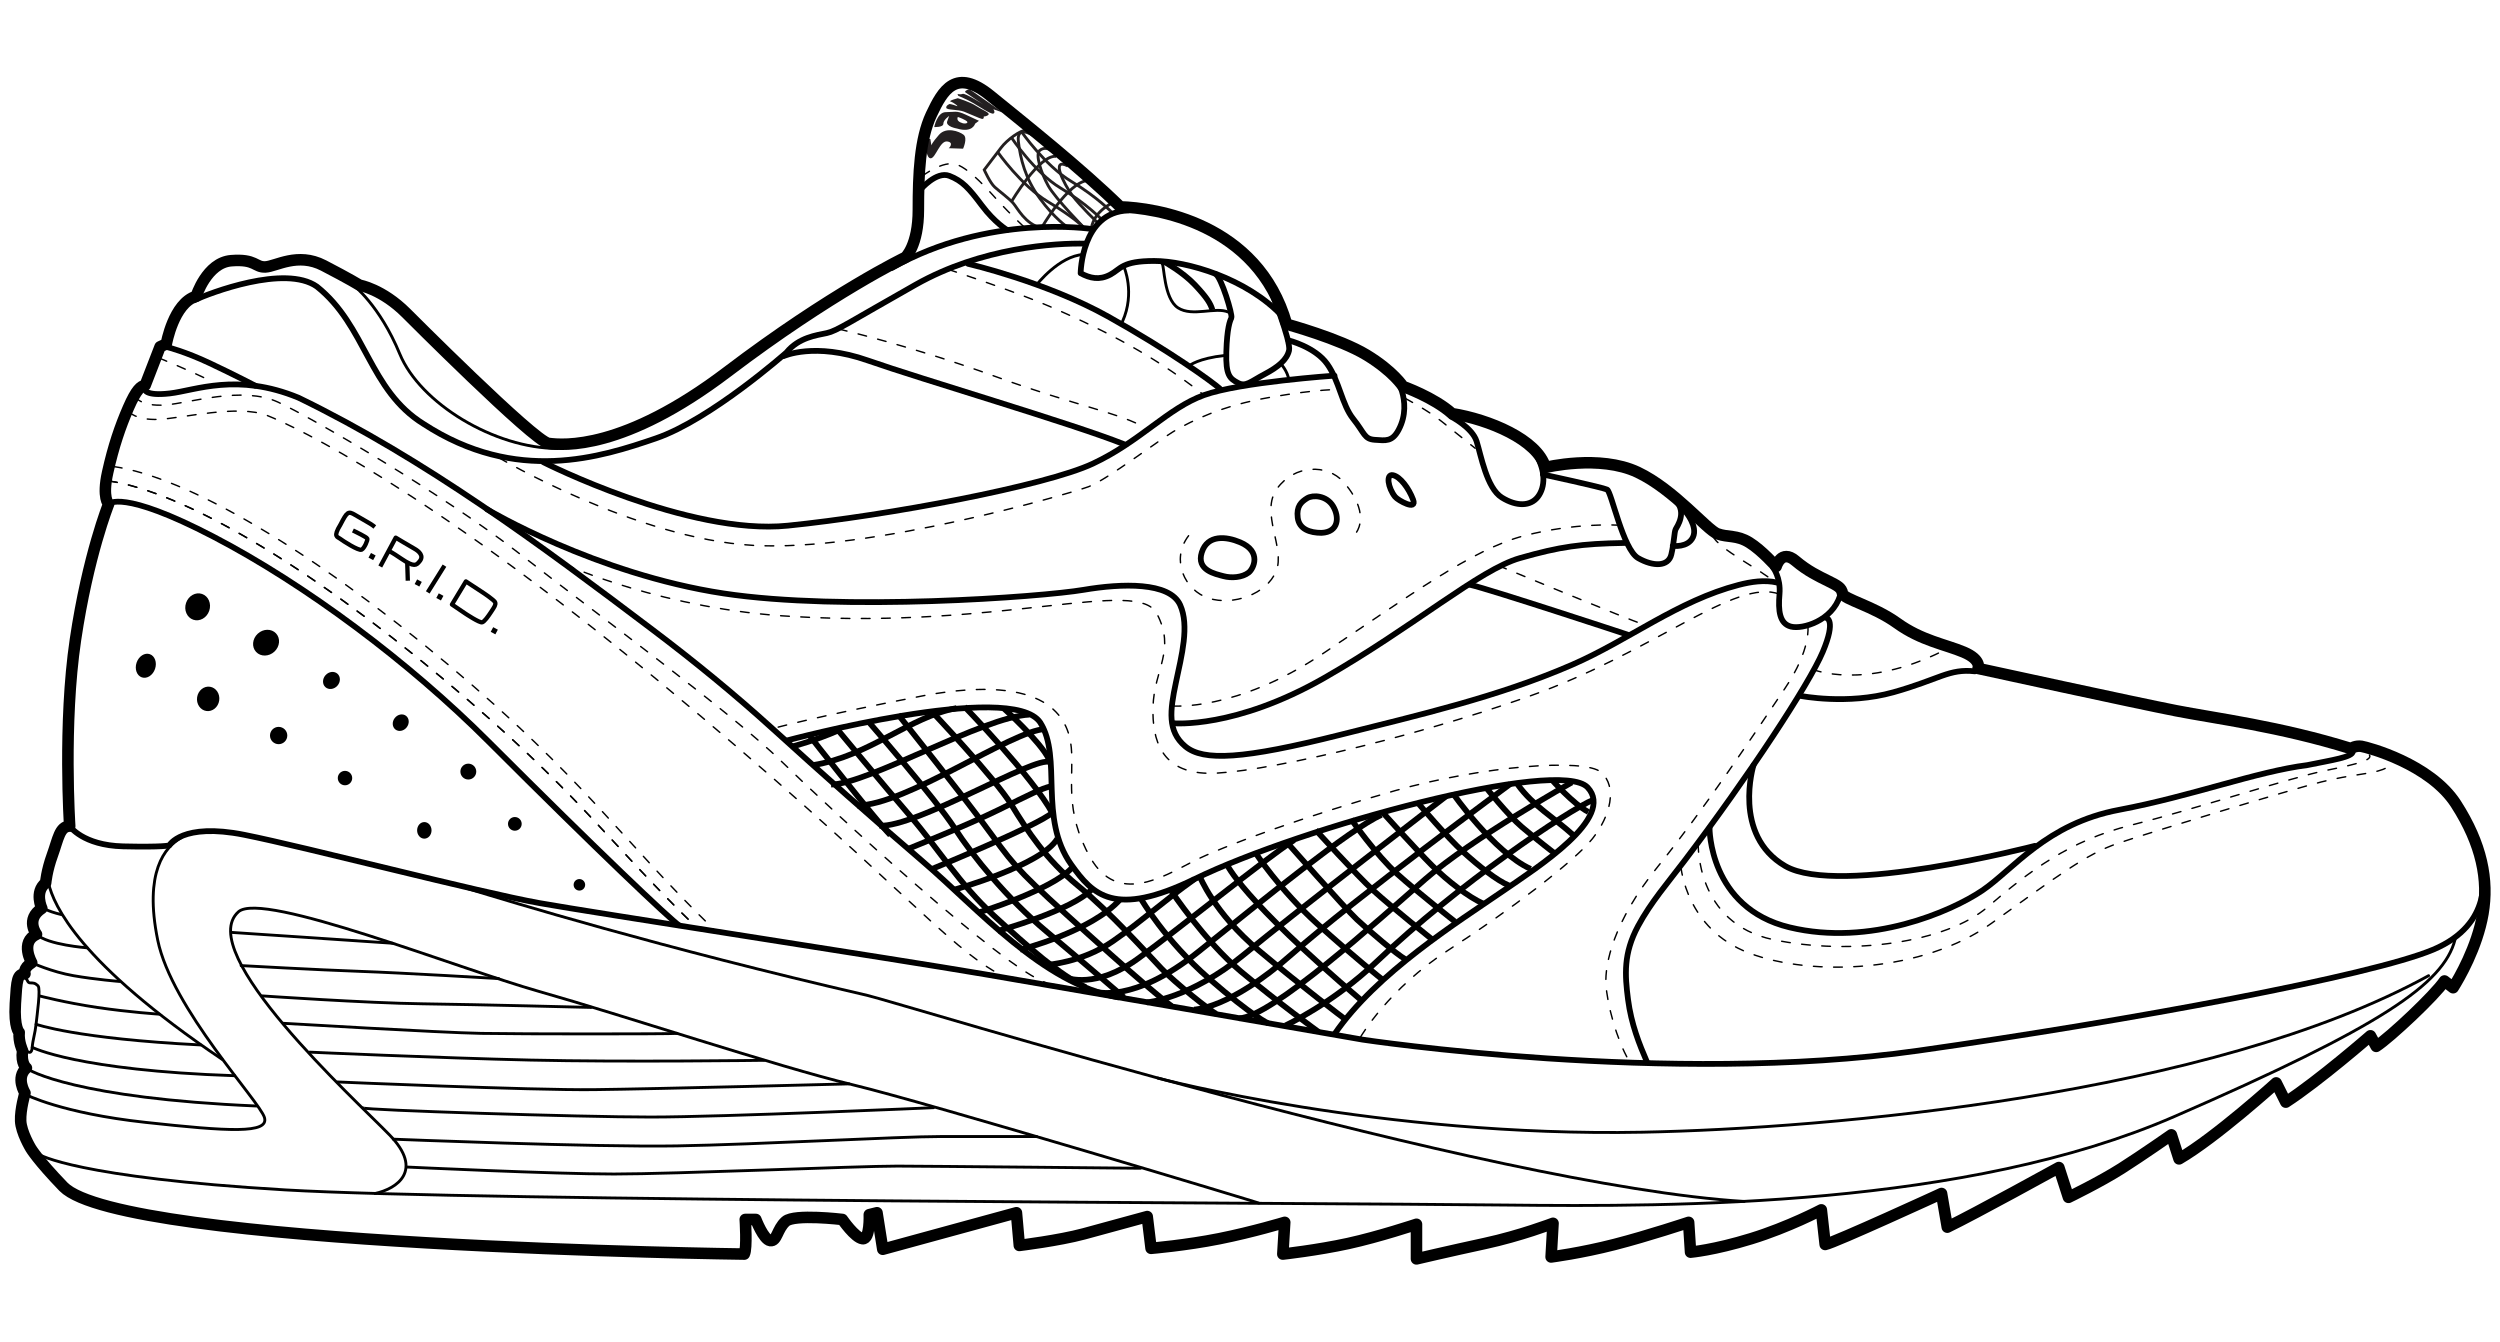 <?xml version="1.0" encoding="utf-8"?>
<!-- Generator: Adobe Illustrator 16.0.4, SVG Export Plug-In . SVG Version: 6.00 Build 0)  -->
<!DOCTYPE svg PUBLIC "-//W3C//DTD SVG 1.1//EN" "http://www.w3.org/Graphics/SVG/1.1/DTD/svg11.dtd">
<svg version="1.1" id="GRID9" xmlns="http://www.w3.org/2000/svg" xmlns:xlink="http://www.w3.org/1999/xlink" x="0px" y="0px"
	 width="433.292px" height="232.512px" viewBox="0 0 433.292 232.512" enable-background="new 0 0 433.292 232.512"
	 xml:space="preserve">
<g>
	<g>
		<g>
			<path fill="none" stroke="#231F20" stroke-width="0.5" stroke-miterlimit="10" d="M178.002,22.521c-1.167,0-3.5,1.75-4.5,3.083
				s-2.917,3.833-2.917,3.833s1,2.25,1.833,3s2.417,1.917,3.167,2.75s2.083,3.667,4.917,4.333c0,0,4.583-8,8.083-8.25"/>
			<path fill="none" stroke="#231F20" stroke-width="0.5" stroke-miterlimit="10" d="M172.919,26.354c0,0,4.083,5.833,8.667,8.583
				s6.083,4.333,6.083,4.333"/>
			<path fill="none" stroke="#231F20" stroke-width="0.5" stroke-miterlimit="10" d="M175.252,23.771c0,0,4,6.083,8.583,8.833
				s7.167,5.5,7.167,5.5"/>
			<path fill="none" stroke="#231F20" stroke-width="0.5" stroke-miterlimit="10" d="M177.002,22.771c0,0,4.083,5.917,8.667,8.667
				s7.167,5.5,7.167,5.5"/>
			<path fill="none" stroke="#231F20" stroke-width="0.5" stroke-miterlimit="10" d="M175.252,35.021c0,0,4.917-8.334,7.833-7.917"
				/>
			<path fill="none" stroke="#231F20" stroke-width="0.5" stroke-miterlimit="10" d="M192.752,35.187c0,0-3.083,1.417-3.583,4.25"/>
		</g>
	</g>
	<path fill="none" stroke="#231F20" stroke-width="0.5" stroke-miterlimit="10" d="M179.001,23.437c0,0-2.833-1.833-2.5,1.083
		s1.167,6.417,3.75,9.917s4.75,4.917,4.75,4.917"/>
	<path fill="none" stroke="#231F20" stroke-width="0.5" stroke-miterlimit="10" d="M188.085,39.687c0,0-5.167-5.25-6.417-7.5
		s-2.25-5.416-1.5-6.083s1.667-0.333,2,0"/>
	<path fill="none" stroke="#231F20" stroke-width="0.5" stroke-miterlimit="10" d="M190.335,38.687c0,0-3.083-2.916-4.5-4.833
		s-3.833-6.667-0.75-5.083"/>
	<path fill="#231F20" d="M168.001,15.437c0,0-1,0.333-0.667,0.583s3.083,2.083,3.083,2.083s-3.115-2.009-3.583-1.833
		c-0.667,0.25-1.083-0.25-0.75,0.333c0,0,1.583,0.667,2.583,1.25s3.083,2,3.5,1.833s0-0.75,0-0.75l1.667,0.583L168.001,15.437z"/>
	<path fill="#231F20" d="M161.335,27.437c0.833-0.083,1.583-3.083,2.833-2.917s0.333,1.167,0.25,1.167s2.5,0.083,2.5,0.083
		s0.833-1.833,0.083-2.417s-3-1.417-4.25,0s-1.333,1.833-1.333,1.833l-0.167-1.083l-0.417-0.083l-0.417,1
		C160.418,25.02,160.501,27.52,161.335,27.437z"/>
	<path fill="none" stroke="#000000" stroke-width="2" stroke-linecap="round" stroke-linejoin="round" stroke-miterlimit="10" d="
		M156.918,44.604c0,0,2.25-2,2.25-8.25s0.25-12.25,2.25-16.5s4.235-8.149,10.25-3.25s15.5,12.417,22.5,19.25
		c5.833,0.167,23.833,2.667,28.833,20.333c0,0,9.166,2.5,13.834,5.333c4.666,2.833,6.332,5.458,6.332,5.458s5.334,1.875,8.5,4.708
		c6.322,0.997,14.834,4.5,16.168,9.333c0,0,9.393-2.297,16,0.833c6.332,3,11.998,10,13.832,10.667s3.334,0.167,5.5,1.5
		c2.168,1.333,4.668,4.167,4.668,4.167s0.885-3.071,3.332-1c2.168,1.833,4,2.667,5.668,3.5c1.666,0.833,2.332,1.167,2.5,2.167
		c0.166,1,5.332,2.167,9.5,5.167c4.166,3,8.332,3.667,11.5,5c3.166,1.333,2.5,2.833,2.5,2.833s27.5,5.999,34.332,7.333
		c6.834,1.334,17.918,2.709,30.25,6.542c0,0,0.875-0.542,1.875-0.375s11.875,3,16.375,10s5.668,13.168,4.668,19.001
		s-4.168,11.25-5.168,12.833l-1.5-1.167c-1.666,2.5-9.498,9.834-11.832,11.334l-1-1.834c0,0-9,7.833-14.668,11.5l-1.666-3.333
		c0,0-10.5,9.5-16.834,13.167l-1.334-4.167c0,0-4.998,3.501-8.666,5.834c-3.666,2.333-9.166,5-9.166,5l-1.668-5.167
		c0,0-14.5,7.999-19.332,10.333l-1-5.833c0,0-18.5,8.499-20.166,8.833l-0.668-6c0,0-5.666,3-12.166,5s-10.5,2.334-10.5,2.334
		l-0.334-5.167c0,0-6.998,2.333-12.832,3.833s-11,2.167-11,2.167l0.332-5.833c0,0-5.666,2.165-11.832,3.499
		c-6.168,1.334-11.834,2.667-11.834,2.667v-6c0,0-6.5,2.166-11.834,3.333c-5.332,1.167-11.332,1.834-11.332,1.834l0.332-5.5
		c0,0-5.5,1.666-11.333,2.833c-5.833,1.167-11.833,1.667-11.833,1.667l-0.667-5.501c0,0-6.667,1.835-11,3.001s-11.167,2-11.167,2
		l-0.5-5.667l-23.167,6.333l-1-6.333l-1.333,0.333c0,0,0.167,4.334-1.167,4.167s-3.5-3.333-3.5-3.333s-8.333-1-9.833,0.333
		s-1.5,3.499-2.667,3.333s-2.5-3.666-2.5-3.666h-1.833c0,0,0.333,5-0.167,6c0,0-107.833-1.334-118-11.667
		c-4.5-4.666-5.667-6.667-5.667-6.667s-1.667-2.75-1.75-4.75s0.75-4.834,0.75-4.834s-1.667-2.666,0.25-4.333c0,0-1-0.75-0.667-3
		c0,0-0.75-1.584-0.583-3.167c0,0-0.917-0.75-0.667-5s0.334-5.082,1.667-5.166c0,0-0.417-0.917,1.167-1.917
		c0,0-2.083-3.584,0.833-4.917c0,0-2-2.584,0.917-4.5c0,0-1.333-2.832,0.667-4.416c0,0,0.167-2.084,1.167-4.834s1.25-5,3-5
		c0,0-1.166-17.75,1-32.333s5.75-23.5,5.75-23.5s-1.167-1-0.167-5.5s2.167-7.917,3.583-11.167s2.167-3.75,2.917-3.917l2.583-6.667
		l1.083-0.5c0,0,1.25-7.083,5.167-8.25c0,0,1.833-5.833,6.083-6.167s4.083,1.167,5.917,1.083s5.583-2.583,10.083-0.25
		s6.25,3.417,6.25,3.417s3.916,0.667,8.083,4.833c0,0,22.167,22.25,24.667,22.583s13,1.25,31-12.417S156.918,44.604,156.918,44.604z
		"/>
	<path fill="none" stroke="#000000" stroke-linecap="round" stroke-linejoin="round" stroke-miterlimit="10" d="M189.168,39.687
		c0,0-17.75-2.75-34.583,6.75"/>
	<path fill="none" stroke="#000000" stroke-linecap="round" stroke-linejoin="round" stroke-miterlimit="10" d="M159.543,32.854
		c0,0,2.75-3.25,5-2.375s3.375,2.125,5.625,5.125s4.375,4.25,4.375,4.25"/>
	<path fill="none" stroke="#000000" stroke-linecap="round" stroke-linejoin="round" stroke-miterlimit="10" d="M188.168,42.229
		c-5.25-0.125-18,0.625-29.5,7.125s-13.625,8-15.375,8.375s-4.875,0.75-7,3.375c0,0-13.125,11.625-22.625,14.875
		s-24.125,8-40.25-2.5c-9.5-5.875-9.938-17-18.5-23.812c-5.5-3.875-18.625,1.125-21.25,2.375"/>
	<path fill="none" stroke="#000000" stroke-linecap="round" stroke-linejoin="round" stroke-miterlimit="10" d="M29.084,60.187
		c0,0,3,0.75,7.25,2.75s7.917,3.917,7.917,3.917"/>
	<path fill="none" stroke="#000000" stroke-linecap="round" stroke-linejoin="round" stroke-miterlimit="10" d="M25.084,67.437
		c0,0-0.083,1.25,4.333,0.75s11.667-3.667,22.333,0.75c22.054,10.708,41.978,25.561,61.469,40.295
		c7.11,5.375,14.07,11.059,20.67,17.051c8.569,7.781,17.215,15.463,26.007,22.991c9.687,8.295,20.773,21.174,33.895,23.579"/>
	<path fill="none" stroke="#000000" stroke-linecap="round" stroke-linejoin="round" stroke-miterlimit="10" d="M18.835,87.354
		c0,0,2.167-2.666,18.167,5.667s33.91,21.743,47.667,35.5c19,19,31.5,30.834,33,31.834"/>
	<path fill="none" stroke="#000000" stroke-linecap="round" stroke-linejoin="round" stroke-miterlimit="10" d="M12.084,143.187
		c0,0,2.251,3.333,9.251,3.5s8-0.166,8-0.166s2.167-4.001,13-1.834s40.674,9.96,51.167,11.834c9.333,1.667,61.5,9.666,77.167,12.333
		s56,9.668,65.5,11.334c0,0,53.191,8.025,96.248,1.916c37-5.25,78.5-13,89.25-17.5s8.5-13.5,8.5-13.5"/>
	<path fill="none" stroke="#000000" stroke-linecap="round" stroke-linejoin="round" stroke-miterlimit="10" d="M94.168,80.104
		c0,0,25.125,12.75,42.375,11s44.625-6.875,52.875-10.75s13-9.625,19.25-11.875s22.625-3.375,22.625-3.375"/>
	<path fill="none" stroke="#000000" stroke-linecap="round" stroke-linejoin="round" stroke-miterlimit="10" d="M84.418,88.271
		c0,0,18.812,11.221,41,14.583c20.625,3.125,55.02,0.624,62.375-0.625c6.625-1.125,14.943-1.406,16.75,2.625
		c1.625,3.625,0.25,8.75-0.75,13.5s-1.5,8.375,1.625,11s10,2.25,26.875-2c13.482-3.396,27.363-6.567,40.156-12.128
		c9.826-4.271,18.371-11.118,28.889-13.848c2.139-0.555,4.514-0.921,6.705-0.399"/>
	<path fill="none" stroke="#000000" stroke-linecap="round" stroke-linejoin="round" stroke-miterlimit="10" d="M316.542,107.104
		c0,0,1.75,0.25-0.625,5.875s-12.832,21.518-24,36.25c-2.789,3.681-5.822,7.182-8.018,11.276c-2.551,4.764-2.281,8.438-1.732,12.724
		c0.551,4.285,1.975,7.794,3.25,10.75"/>
	<path fill="none" stroke="#000000" stroke-linecap="round" stroke-linejoin="round" stroke-miterlimit="10" d="M312.042,120.604
		c0,0,8.125,1.625,16.125-0.625s9.625-4.125,14.125-3.625"/>
	<path fill="none" stroke="#000000" stroke-linecap="round" stroke-linejoin="round" stroke-miterlimit="10" d="M296.292,143.479
		c0,0-0.125,13.875,13.875,17.25s28-2.75,33.375-6.375s11.125-11.625,23.75-14s23.75-6.625,32.625-7.75
		c4.25-0.875,7.875-1.375,7.875-2.375"/>
	<path fill="none" stroke="#000000" stroke-linecap="round" stroke-linejoin="round" stroke-miterlimit="10" d="M303.917,132.604
		c0,0-3.75,12.125,5.5,17.5s43.25-3.5,43.25-3.5"/>
	<path fill="none" stroke="#000000" stroke-linecap="round" stroke-linejoin="round" stroke-miterlimit="10" d="M203.418,125.354
		c0,0,10.625,1,26.125-7.875c15.5-8.875,26.875-18.75,33.875-20.75s10.625-2.5,18.125-2.625"/>
	<path fill="none" stroke="#000000" stroke-linecap="round" stroke-linejoin="round" stroke-miterlimit="10" d="M282.042,109.979
		c0,0-23.875-7.875-27.25-8.625"/>
	<path fill="none" stroke="#000000" stroke-linecap="round" stroke-linejoin="round" stroke-miterlimit="10" d="M135.793,61.729
		c0,0,5.375-2.5,14.625,0.75s35.25,10.875,44.375,14.5"/>
	<path fill="none" stroke="#000000" stroke-linecap="round" stroke-linejoin="round" stroke-miterlimit="10" d="M167.793,45.729
		c0,0,13.5,3.125,24.25,9.125s18.125,11.375,19.375,12.5"/>
	<path fill="none" stroke="#000000" stroke-linecap="round" stroke-linejoin="round" stroke-miterlimit="10" d="M222.167,54.729
		c-6.125-6.5-16.5-9.5-22.125-9.5s-5.75,1.375-7.625,2.375s-3.5,0.625-5.125-0.25c0,0,0.125-10.625,8.25-10.875"/>
	<path fill="none" stroke="#000000" stroke-linecap="round" stroke-linejoin="round" stroke-miterlimit="10" d="M220.167,50.104
		c0,0,3.625,9,3.25,10.625s-1.875,2.875-4.25,4.125c-2.375,1.25-3.25,2.25-4.625,1.5s-2.125-1.25-2-5.375s0.625-5.375,0.875-5.875
		s-1.75-7.125-2.75-7.625"/>
	<path fill="none" stroke="#000000" stroke-linecap="round" stroke-linejoin="round" stroke-miterlimit="10" d="M223.292,58.979
		c0,0,4.625,1.125,6.75,4.125s2.5,7,4.5,9.5s1.875,3.5,3.75,3.625s3,0.375,4.125-1.75c2.68-5.062-1.125-9.946-0.125-8.25"/>
	<path fill="none" stroke="#000000" stroke-linecap="round" stroke-linejoin="round" stroke-miterlimit="10" d="M251.542,72.229
		c0,0,3.625,1.875,4.375,4.25s1.75,8.125,4.375,9.75s5,1.5,6.25-0.125s1.5-4.5-0.625-7.875"/>
	<path fill="none" stroke="#000000" stroke-linecap="round" stroke-linejoin="round" stroke-miterlimit="10" d="M267.417,82.229
		c0,0,10.375,2.25,11.125,2.625s2.75,10.375,5.375,11.875s5.25,1.5,5.75-0.625s0.5-3.875,0.75-4.375s2-2.875,0-5"/>
	<path fill="none" stroke="#000000" stroke-linecap="round" stroke-linejoin="round" stroke-miterlimit="10" d="M289.917,94.604
		c0,0,2.625,0.375,3.5-1.5s-1.25-4.375-1.25-4.375"/>
	<path fill="none" stroke="#000000" stroke-linecap="round" stroke-linejoin="round" stroke-miterlimit="10" d="M307.292,98.354
		c0,0,1.375,1.75,1.125,4.625s0,5.125,2,5.625s7.125-1,8.5-5.375"/>
	<path fill="none" stroke="#000000" stroke-linecap="round" stroke-linejoin="round" stroke-miterlimit="10" d="M241.792,86.104
		c-1.234-1.543-1.625-4-0.375-3.75s2.75,2.25,3.5,4.25S242.292,86.729,241.792,86.104z"/>
	<path fill="none" stroke="#000000" stroke-linecap="round" stroke-linejoin="round" stroke-miterlimit="10" d="M226.542,86.354
		c1-0.625,3.375-0.5,4.5,1.375s0.998,4.489-2,4.625c-2,0-3.875-0.625-4.125-2.625S225.542,86.979,226.542,86.354z"/>
	<path fill="none" stroke="#000000" stroke-linecap="round" stroke-linejoin="round" stroke-miterlimit="10" d="M208.168,95.229"/>
	<path fill="none" stroke="#000000" stroke-linecap="round" stroke-linejoin="round" stroke-miterlimit="10" d="M216.418,99.229
		c0.848-0.66,2.304-3.648-1.5-5.25c-2.375-1-5.625-1.375-6.625,1.75s2.375,3.75,3.75,4.125S215.293,100.104,216.418,99.229z"/>
	<path fill="none" stroke="#000000" stroke-linecap="round" stroke-linejoin="round" stroke-miterlimit="10" d="M136.335,128.354
		c0,0,39.083-10.5,43.958-3.125c3.875,6.125-0.369,16.584,5.375,24.625c3.75,5.25,7.489,9.258,21.375,2.5
		c18.75-9.125,63.25-21.125,68.125-15.875s-8.752,13.871-14.75,18c-7.625,5.25-21.875,14.125-29.125,24.75"/>
	<path fill="none" stroke="#000000" stroke-width="0.5" stroke-linecap="round" stroke-linejoin="round" stroke-miterlimit="10" d="
		M8.418,153.104c0.875,3.75,5.208,13.751,30.083,30.501"/>
	<path fill="none" stroke="#000000" stroke-width="0.5" stroke-linecap="round" stroke-linejoin="round" stroke-miterlimit="10" d="
		M7.334,157.27c0,0,0.708,0.627,3.333,1.252"/>
	<path fill="none" stroke="#000000" stroke-width="0.5" stroke-linecap="round" stroke-linejoin="round" stroke-miterlimit="10" d="
		M15.084,164.271c0,0-6.833-0.502-8.75-2.335"/>
	<path fill="none" stroke="#000000" stroke-width="0.5" stroke-linecap="round" stroke-linejoin="round" stroke-miterlimit="10" d="
		M4.418,189.688c0,0,6.25,3.249,20.75,4.833s21.5,2,20.667-0.833s-16.083-18.917-18.5-30.75s1.25-16.166,4.083-17.749"/>
	<path fill="none" stroke="#000000" stroke-width="0.5" stroke-linecap="round" stroke-linejoin="round" stroke-miterlimit="10" d="
		M5.501,166.854c0,0,3.417,1.586,7.25,2.252s8,1,8,1"/>
	<path fill="none" stroke="#000000" stroke-width="0.5" stroke-linecap="round" stroke-linejoin="round" stroke-miterlimit="10" d="
		M4.418,169.521c0.417,0.334,0.333,0.834,0.833,0.834s0.833,0,1.333,0.5s-0.167,5.082-0.333,6.666s-0.583,2.75-0.667,4
		s-0.667,0.834-0.917,0.667"/>
	<path fill="none" stroke="#000000" stroke-width="0.5" stroke-linecap="round" stroke-linejoin="round" stroke-miterlimit="10" d="
		M6.835,172.605c0,0,4.417,1.167,10,2s10.75,1.166,10.75,1.166"/>
	<path fill="none" stroke="#000000" stroke-width="0.5" stroke-linecap="round" stroke-linejoin="round" stroke-miterlimit="10" d="
		M6.251,177.521c0,0,6.917,2.5,28.5,3.584"/>
	<path fill="none" stroke="#000000" stroke-width="0.5" stroke-linecap="round" stroke-linejoin="round" stroke-miterlimit="10" d="
		M5.585,181.521c0,0,7.75,4,35.083,4.917"/>
	<path fill="none" stroke="#000000" stroke-width="0.5" stroke-linecap="round" stroke-linejoin="round" stroke-miterlimit="10" d="
		M4.585,185.104c0.25,0.418,8.75,5.252,39.833,6.585"/>
	<path fill="none" stroke="#000000" stroke-width="0.5" stroke-linecap="round" stroke-linejoin="round" stroke-miterlimit="10" d="
		M6.793,200.104c0,0,6.383,3.98,42.625,6.125c33.083,1.958,176.06,2.232,211.417,2.625c30,0.333,80,0.334,116-15.333
		s46.666-23,48.666-30.667"/>
	<path fill="none" stroke="#000000" stroke-width="0.5" stroke-linecap="round" stroke-linejoin="round" stroke-miterlimit="10" d="
		M65,206.854c3.833-0.833,8.5-4.001,2.5-10.167s-33.999-31.665-26.167-38.666c4.166-3.667,38,9.833,52.166,13.833
		s41.168,13.001,54.334,16.167s71.167,20.667,70.333,20.5"/>
	
		<line fill="none" stroke="#000000" stroke-width="0.5" stroke-linecap="round" stroke-linejoin="round" stroke-miterlimit="10" x1="40.168" y1="161.604" x2="68.043" y2="163.479"/>
	<path fill="none" stroke="#000000" stroke-width="0.5" stroke-linecap="round" stroke-linejoin="round" stroke-miterlimit="10" d="
		M41.793,167.354c0,0,13.375,0.75,20.625,1s24,1.25,24,1.25"/>
	<path fill="none" stroke="#000000" stroke-width="0.5" stroke-linecap="round" stroke-linejoin="round" stroke-miterlimit="10" d="
		M45.418,172.604c0,0,18.125,1.249,27.875,1.374s29.125,0.625,29.125,0.625"/>
	<path fill="none" stroke="#000000" stroke-width="0.5" stroke-linecap="round" stroke-linejoin="round" stroke-miterlimit="10" d="
		M49.084,177.354c0,0,27.333,1.624,34.333,1.749s32.667,0.126,33.917,0.001"/>
	<path fill="none" stroke="#000000" stroke-width="0.5" stroke-linecap="round" stroke-linejoin="round" stroke-miterlimit="10" d="
		M53.668,182.354c0,0,22.125,0.999,38.25,1.374s40.5,0.043,40.5,0.043"/>
	<path fill="none" stroke="#000000" stroke-width="0.5" stroke-linecap="round" stroke-linejoin="round" stroke-miterlimit="10" d="
		M58.501,187.521c0,0,33.542,1.458,44.417,1.333s44.25-1,44.25-1"/>
	<path fill="none" stroke="#000000" stroke-width="0.5" stroke-linecap="round" stroke-linejoin="round" stroke-miterlimit="10" d="
		M62.918,192.021c0.125,0.375,37.375,1.583,49.875,1.583s49-1.625,49-1.625"/>
	<path fill="none" stroke="#000000" stroke-width="0.5" stroke-linecap="round" stroke-linejoin="round" stroke-miterlimit="10" d="
		M68.168,197.438c0,0,34.875,1.416,49.125,1.166s38.5-1.625,45.75-1.625s16.625,0,16.625,0"/>
	<path fill="none" stroke="#000000" stroke-width="0.5" stroke-linecap="round" stroke-linejoin="round" stroke-miterlimit="10" d="
		M70.584,202.271c0,0,25.333,1.208,35.833,1.208s42.124-1.375,49.125-1.375c4.25,0,42.125,0.375,42.125,0.375"/>
	<path fill="none" stroke="#000000" stroke-width="0.5" stroke-linecap="round" stroke-linejoin="round" stroke-miterlimit="10" d="
		M81.085,154.021c6.833,2.084,33.246,10.185,69.25,18.5c5.417,1.251,107.958,33.042,151.958,35.708"/>
	<path fill="none" stroke="#000000" stroke-width="0.5" stroke-linecap="round" stroke-linejoin="round" stroke-miterlimit="10" d="
		M200.668,186.854c0,0,38.75,10.252,84,9.375c32.25-0.625,98.5-6.375,136.25-27.125"/>
	<ellipse transform="matrix(0.947 0.322 -0.322 0.947 38.524 -1.976)" cx="25.23" cy="115.354" rx="1.688" ry="2.125"/>
	<ellipse transform="matrix(0.989 0.147 -0.147 0.989 18.182 -3.988)" cx="36.1" cy="121.14" rx="1.935" ry="2.126"/>
	<ellipse transform="matrix(0.947 0.322 -0.322 0.947 35.711 -5.417)" cx="34.215" cy="105.146" rx="2.12" ry="2.359"/>
	<ellipse transform="matrix(0.68 0.733 -0.733 0.68 96.426 1.853)" cx="46.09" cy="111.396" rx="2.12" ry="2.359"/>
	<circle cx="48.293" cy="127.479" r="1.5"/>
	<ellipse transform="matrix(0.671 -0.741 0.741 0.671 -68.545 81.364)" cx="57.48" cy="117.979" rx="1.563" ry="1.375"/>
	<circle cx="59.793" cy="134.854" r="1.25"/>
	<ellipse transform="matrix(0.616 -0.788 0.788 0.616 -72.037 102.773)" cx="69.418" cy="125.291" rx="1.5" ry="1.312"/>
	<ellipse cx="73.543" cy="143.916" rx="1.25" ry="1.438"/>
	<circle cx="81.168" cy="133.729" r="1.375"/>
	<circle cx="89.23" cy="142.791" r="1.188"/>
	<circle cx="100.418" cy="153.354" r="1"/>
	<path fill="none" stroke="#000000" stroke-width="0.5" stroke-linecap="round" stroke-linejoin="round" stroke-miterlimit="10" d="
		M61.168,49.354c0,0,4.625,3.5,8.125,12s16.375,16.375,27.375,16.375"/>
	<path fill="none" stroke="#000000" stroke-width="0.5" stroke-linecap="round" stroke-linejoin="round" stroke-miterlimit="10" d="
		M179.668,49.354c0,0,3.875-5,8.125-5.25"/>
	<path fill="none" stroke="#000000" stroke-width="0.5" stroke-linecap="round" stroke-linejoin="round" stroke-miterlimit="10" d="
		M194.793,46.229c0,0,2,4.5-0.25,9.5"/>
	<path fill="none" stroke="#000000" stroke-width="0.5" stroke-linecap="round" stroke-linejoin="round" stroke-miterlimit="10" d="
		M212.918,54.104c-2.25-1-6.25,0.875-8.75-0.75s-2.375-7.5-2.75-7.625"/>
	<path fill="none" stroke="#000000" stroke-width="0.5" stroke-linecap="round" stroke-linejoin="round" stroke-miterlimit="10" d="
		M206.168,63.354c0,0,1.5-1.25,6.125-1.75"/>
	<path fill="none" stroke="#000000" stroke-width="0.5" stroke-linecap="round" stroke-linejoin="round" stroke-miterlimit="10" d="
		M221.917,62.979c0,0,1.25,1.25,1.5,3"/>
	<path fill="none" stroke="#000000" stroke-linejoin="round" stroke-miterlimit="10" d="M201.751,45.354c0,0,3.208,1.75,5.333,4
		s2.708,3.25,3.042,4.333"/>
	
		<path fill="none" stroke="#000000" stroke-width="0.25" stroke-linecap="round" stroke-linejoin="round" stroke-miterlimit="10" stroke-dasharray="1.5,2" d="
		M18.834,83.354c12.667,1.833,34.167,14.333,58,34.333c23.833,20,27.833,27.5,44,43.167"/>
	
		<path fill="none" stroke="#000000" stroke-width="0.25" stroke-linecap="round" stroke-linejoin="round" stroke-miterlimit="10" stroke-dasharray="1.5,2" d="
		M18.834,83.354c12.667,1.833,34.167,14.333,58,34.333c23.833,20,27.833,27.5,44,43.167"/>
	
		<path fill="none" stroke="#000000" stroke-width="0.25" stroke-linecap="round" stroke-linejoin="round" stroke-miterlimit="10" stroke-dasharray="1.5,2" d="
		M19.668,80.854c12.667,1.833,34.167,14.333,58,34.333c23.833,20,29.833,30.166,46,45.833"/>
	
		<path fill="none" stroke="#000000" stroke-width="0.25" stroke-linecap="round" stroke-linejoin="round" stroke-miterlimit="10" stroke-dasharray="1.5,2" d="
		M27.501,62.02c0,0,5.333,2.167,9,4"/>
	
		<path fill="none" stroke="#000000" stroke-width="0.25" stroke-linecap="round" stroke-linejoin="round" stroke-miterlimit="10" stroke-dasharray="1.5,2" d="
		M23.335,68.687c0,0,1,1.833,5.333,1.5s13.333-3.333,19.5-0.5s29.167,16.333,42.167,26.5s36.667,27.5,45.167,35.833
		s38.167,35.667,45.833,38.333"/>
	
		<path fill="none" stroke="#000000" stroke-width="0.25" stroke-linecap="round" stroke-linejoin="round" stroke-miterlimit="10" stroke-dasharray="1.5,2" d="
		M22.335,71.354c0,0,1.167,1.5,5.167,1.333s13.833-2.667,18.833-0.667s27.5,12.667,68,46.167s49.5,45.833,59.5,51"/>
	
		<path fill="none" stroke="#000000" stroke-width="0.25" stroke-linecap="round" stroke-linejoin="round" stroke-miterlimit="10" stroke-dasharray="1.5,2" d="
		M145.335,57.02c0,0,12.833,3,27,8.167s22.167,6.5,26.167,9"/>
	
		<path fill="none" stroke="#000000" stroke-width="0.25" stroke-linecap="round" stroke-linejoin="round" stroke-miterlimit="10" stroke-dasharray="1.5,2" d="
		M164.335,46.687c0,0,12.167,4,18.167,6.667s16.333,7.25,26.167,15.125"/>
	
		<path fill="none" stroke="#000000" stroke-width="0.25" stroke-linecap="round" stroke-linejoin="round" stroke-miterlimit="10" stroke-dasharray="1.5,2" d="
		M159.835,30.52c0,0,3.667-2.833,6-2s5.5,4.5,7.333,6.5s4.333,4.333,4.333,4.333"/>
	
		<path fill="none" stroke="#000000" stroke-width="0.25" stroke-linecap="round" stroke-linejoin="round" stroke-miterlimit="10" stroke-dasharray="1.5,2" d="
		M86.501,79.354c0,0,23.667,14,44,15.167s55-9,58.167-10.167s12.5-8.333,15.167-9.833s7.667-4.167,16.333-5.667
		c8.668-1.5,12-1.333,12-1.333"/>
	
		<path fill="none" stroke="#000000" stroke-width="0.25" stroke-linecap="round" stroke-linejoin="round" stroke-miterlimit="10" stroke-dasharray="1.5,2" d="
		M243.501,69.021c0,0,3.834,2,6.334,4s5.832,4.667,5.832,4.667"/>
	
		<path fill="none" stroke="#000000" stroke-width="0.25" stroke-linecap="round" stroke-linejoin="round" stroke-miterlimit="10" stroke-dasharray="1.5,2" d="
		M98.001,97.854c0,0,17.167,7.833,39.5,9c36.333,2.167,59.667-6.833,63-0.5s-0.48,9.635-0.667,16.167
		c-0.167,5.833,1.5,11.333,9.5,11.5c8,0.167,33.999-5.666,55.667-13.333c21.666-7.667,35.834-20.584,43.416-17.709"/>
	
		<path fill="none" stroke="#000000" stroke-width="0.25" stroke-linecap="round" stroke-linejoin="round" stroke-miterlimit="10" stroke-dasharray="1.5,2" d="
		M313.333,108.521c0,0,0.648,3.931-4,10.833c-5.498,8.167-14.166,21.166-21.998,30.833c-7.834,9.667-9.168,17.001-9,20.334
		c0.166,3.333,1.832,9.666,4,13.333"/>
	
		<path fill="none" stroke="#000000" stroke-width="0.25" stroke-linecap="round" stroke-linejoin="round" stroke-miterlimit="10" stroke-dasharray="1.5,2" d="
		M235.835,179.687c0,0,4.834-8.334,15.166-15c10.334-6.666,21.834-15.333,25-19.333s4.334-9,1.5-11.5s-20.604-1.09-35.666,3.167
		c-15.334,4.333-30.001,9.666-35.167,12.333s-13,7.499-17.667-0.667s-2.833-14-3.333-19.166s-4.167-12.833-25.333-9
		c-19,3.666-26.444,5.763-26.444,5.763"/>
	
		<path fill="none" stroke="#000000" stroke-width="0.25" stroke-linecap="round" stroke-linejoin="round" stroke-miterlimit="10" stroke-dasharray="1.5,2" d="
		M203.167,122.354c0,0,11,1,26-9c15-10,26-18.167,35-20.5s16.334-1.833,16.334-1.833"/>
	
		<path fill="none" stroke="#000000" stroke-width="0.25" stroke-linecap="round" stroke-linejoin="round" stroke-miterlimit="10" stroke-dasharray="1.5,2" d="
		M259.667,98.021c0,0,23.666,9.833,24.666,10"/>
	
		<path fill="none" stroke="#000000" stroke-width="0.25" stroke-linecap="round" stroke-linejoin="round" stroke-miterlimit="10" stroke-dasharray="1.5,2" d="
		M314.167,116.021c0,0,8.832,3.666,22.5-3.167"/>
	
		<path fill="none" stroke="#000000" stroke-width="0.25" stroke-linecap="round" stroke-linejoin="round" stroke-miterlimit="10" stroke-dasharray="1.5,2" d="
		M296.833,92.854c1,2.333,8.334,5.833,10.668,8"/>
	
		<path fill="none" stroke="#000000" stroke-width="0.25" stroke-linecap="round" stroke-linejoin="round" stroke-miterlimit="10" stroke-dasharray="1.5,2" d="
		M206.001,92.854c-3.167,4.167-0.667,9.5,3.5,10.833s10-0.667,11.667-4.667s-2.834-10.166,0.166-14.333s8.666-4.334,11.5-1.167
		s4.002,6.833,1.834,9.333"/>
	
		<path fill="none" stroke="#000000" stroke-width="0.25" stroke-linecap="round" stroke-linejoin="round" stroke-miterlimit="10" stroke-dasharray="1.5,2" d="
		M294.333,146.188c0,0-0.5,13.832,13,16.666s30,0.501,37.168-5.666c7.166-6.167,14.166-11.5,24.832-14.167
		c10.668-2.667,28.002-8.333,33.834-9.5c5.834-1.167,8-1.834,7.5-2.667"/>
	
		<path fill="none" stroke="#000000" stroke-width="0.25" stroke-linecap="round" stroke-linejoin="round" stroke-miterlimit="10" stroke-dasharray="1.5,2" d="
		M291.333,150.188c0,0,0.834,10.834,11.834,15s30.166,3.333,42-5.167s16.5-11.999,21.834-13.833
		c5.332-1.834,29.998-9.334,35.332-10.667s8.5-1.334,10.668-2.167c2.166-0.833,1-2.166,1-2.166"/>
	
		<path fill="none" stroke="#000000" stroke-width="0.75" stroke-linecap="square" stroke-linejoin="round" stroke-miterlimit="10" d="
		M61.501,92.104c0,0,2.083,1,2.167,1.25s-0.5,1.667-1,1.917s-3.333-1.584-3.75-1.917s-1.25-0.25,0.083-2.417
		c1.167-2.25,1.333-2.417,2.583-1.667s2.666,1.5,3.083,1.833"/>
	
		<path fill="none" stroke="#000000" stroke-width="0.75" stroke-linecap="square" stroke-linejoin="round" stroke-miterlimit="10" d="
		M66.085,97.854l2.5-4.667c0,0,2.5,1.5,3.25,1.917s1.75,1.25,0.833,2.25c-0.5,0.583-0.849,1.023-3.083-0.5
		c-1.833-1.25-2-1.25-2-1.25"/>
	
		<line fill="none" stroke="#000000" stroke-width="0.75" stroke-linecap="square" stroke-linejoin="round" stroke-miterlimit="10" x1="70.668" y1="100.271" x2="70.585" y2="97.687"/>
	
		<line fill="none" stroke="#000000" stroke-width="0.75" stroke-linecap="square" stroke-linejoin="round" stroke-miterlimit="10" x1="76.835" y1="98.354" x2="74.335" y2="102.354"/>
	
		<path fill="none" stroke="#000000" stroke-width="0.75" stroke-linecap="square" stroke-linejoin="round" stroke-miterlimit="10" d="
		M80.751,100.771l-2.417,4l2.333,1.583c0,0,2.5,1.667,2.917,1.5s0.983-0.975,1.5-1.75c0.667-1,0.833-1.25,0.75-1.667
		s-2.417-1.917-2.417-1.917L80.751,100.771z"/>
	<rect x="64.043" y="96.063" transform="matrix(0.881 0.472 -0.472 0.881 53.22 -19.019)" width="0.916" height="0.916"/>
	<rect x="72.043" y="100.646" transform="matrix(0.881 0.472 -0.472 0.881 56.332 -22.253)" width="0.916" height="0.916"/>
	<rect x="75.793" y="103.063" transform="matrix(0.881 0.472 -0.472 0.881 57.918 -23.738)" width="0.916" height="0.916"/>
	<rect x="85.231" y="108.933" transform="matrix(0.881 0.472 -0.472 0.881 61.808 -27.498)" width="0.916" height="0.916"/>
	<path fill="#231F20" d="M167.335,19.854c-1.583-0.75-1.917-0.417-3.417-0.417s-2,2.583-2,2.583s1.583,0.083,1.583-0.583
		s1-1.333,1-1.333s0,0-0.333,0.917s1.667,1.25,1.667,1.25c2.75,0.833,3.167-0.833,3.167-0.833l0.667-0.5
		C169.668,20.937,168.918,20.604,167.335,19.854z M166.835,21.354c-0.583-0.167-1.083-0.5-0.833-1.083c0,0,0.583,0.167,1.333,0.583
		S167.418,21.52,166.835,21.354z"/>
	<path fill="#231F20" d="M164.751,17.604c-0.454-0.13,1.25-0.583,1.25-0.583s2.167,0.667,3.167,1.333s2.417,1.167,2.167,1.5
		s-0.833,0.333-0.833,0.333s0.084,0.5-0.333,0.417s-2-0.833-3.083-1.25s-3-0.25-3.083-0.667s0.583-0.667,0.583-0.667
		s0.583,0.083,1.167,0.333S165.334,17.771,164.751,17.604z"/>
	<path fill="none" stroke="#000000" stroke-miterlimit="10" d="M140.293,127.479c0,0,11.25,14.375,14,17.25"/>
	<path fill="none" stroke="#000000" stroke-miterlimit="10" d="M150.543,125.104c0,0,11.625,13.375,14.875,18.375s9.125,12.25,16,18
		s13.375,11.375,13.375,11.375"/>
	<path fill="none" stroke="#000000" stroke-miterlimit="10" d="M155.668,123.854c0,0,12,15,16.25,20.875s5.25,6.875,16.75,17.25
		s14.375,12.375,14.375,12.375"/>
	<path fill="none" stroke="#000000" stroke-miterlimit="10" d="M161.418,123.229c0,0,11.125,11.75,13.875,16.25s6,9.5,11.5,14
		s12.125,11.875,14.5,14.375s8.375,7.25,9.5,7.875"/>
	<path fill="none" stroke="#000000" stroke-miterlimit="10" d="M167.168,122.479c0,0,11.875,12.25,15.25,18.5"/>
	<path fill="none" stroke="#000000" stroke-miterlimit="10" d="M173.918,122.729c0,0,6.5,5.875,7.875,8.875"/>
	<path fill="none" stroke="#000000" stroke-miterlimit="10" d="M197.793,155.854c0,0,4.125,7.125,11.75,13.75
		c7.625,6.625,10.25,7.75,10.25,7.75"/>
	<path fill="none" stroke="#000000" stroke-miterlimit="10" d="M203.043,154.479c0,0,5.75,8.625,12,13.875
		c6.25,5.25,13.5,10.5,13.5,10.5"/>
	<path fill="none" stroke="#000000" stroke-miterlimit="10" d="M207.918,151.854c0,0,2.5,6.375,10.25,12.875
		c7.75,6.5,14.75,11.75,14.75,11.75"/>
	<path fill="none" stroke="#000000" stroke-miterlimit="10" d="M212.668,149.854c0,0,2.375,5.75,23.25,23.5"/>
	<path fill="none" stroke="#000000" stroke-miterlimit="10" d="M217.542,147.729c0,0,4.25,6.5,10.75,12.375s11.25,9.625,11.25,9.625
		"/>
	<path fill="none" stroke="#000000" stroke-miterlimit="10" d="M222.917,145.854c0,0,10.125,11.5,12.25,13.5s7,6.125,8.375,6.875"/>
	<path fill="none" stroke="#000000" stroke-miterlimit="10" d="M228.042,143.854c0,0,7,7.75,10,10.5s10.375,8.625,10.375,8.625"/>
	<path fill="none" stroke="#000000" stroke-miterlimit="10" d="M234.167,141.979c0,0,4.375,6.25,8,9.5s10,8.25,10,8.25"/>
	<path fill="none" stroke="#000000" stroke-miterlimit="10" d="M239.792,140.979c0,0,5.625,6.25,8.375,9s6.375,5.5,8.875,6.625"/>
	<path fill="none" stroke="#000000" stroke-miterlimit="10" d="M245.917,139.354c0,0,4.875,5.75,7.625,8.25s5.875,5,8,5.875"/>
	<path fill="none" stroke="#000000" stroke-miterlimit="10" d="M251.792,137.479c0,0,7.125,10.25,13.5,13.125"/>
	<path fill="none" stroke="#000000" stroke-miterlimit="10" d="M257.542,136.479c0,0,3.75,4.75,6.25,6.875s5.75,4.625,5.75,4.625"/>
	<path fill="none" stroke="#000000" stroke-miterlimit="10" d="M263.042,135.979c2.688,3.713,6.26,5.701,9.625,8.75"/>
	<path fill="none" stroke="#000000" stroke-miterlimit="10" d="M268.917,135.104c0,0,3.75,4.25,6.375,5.625"/>
	<path fill="none" stroke="#000000" stroke-miterlimit="10" d="M137.418,129.354c0,0,3.875-1,7.875-2.75c0,0,7.75,9.375,12.5,14.875
		s8.5,11.75,14.5,17.25s11.375,10.25,15.875,12.375"/>
	<path fill="none" stroke="#000000" stroke-miterlimit="10" d="M140.918,132.604c9.625-1.5,16.75-8.375,24.875-9.875"/>
	<path fill="none" stroke="#000000" stroke-miterlimit="10" d="M144.043,135.979c6.5-0.125,26.375-11.75,34.375-12.125"/>
	<path fill="none" stroke="#000000" stroke-miterlimit="10" d="M148.543,139.604c8.5,0,26.75-13,32.625-13.25"/>
	<path fill="none" stroke="#000000" stroke-miterlimit="10" d="M152.418,143.104c6.375,0.375,27.125-12.25,29.5-11"/>
	<path fill="none" stroke="#000000" stroke-miterlimit="10" d="M157.418,147.104c0,0,10.084-4,15.667-6.75s7.333-3.667,9.083-4.084"
		/>
	<path fill="none" stroke="#000000" stroke-miterlimit="10" d="M161.335,150.688c0,0,18.75-7.667,21.167-9.917"/>
	<path fill="none" stroke="#000000" stroke-miterlimit="10" d="M165.418,154.188c0,0,15.167-4.249,17.833-8.833"/>
	<path fill="none" stroke="#000000" stroke-miterlimit="10" d="M169.501,158.188c0,0,12.833-3.916,16.333-7.833"/>
	<path fill="none" stroke="#000000" stroke-miterlimit="10" d="M172.918,161.354c0,0,13-3.583,16.333-7.25"/>
	<path fill="none" stroke="#000000" stroke-miterlimit="10" d="M176.793,164.604c0,0,12.375-3.125,17.375-8.75"/>
	<path fill="none" stroke="#000000" stroke-miterlimit="10" d="M181.418,167.229c0,0,6.125-0.375,11.5-4.125s8.5-6.75,14.125-10.75"
		/>
	<path fill="none" stroke="#000000" stroke-miterlimit="10" d="M184.918,169.479c0,0,5,2,12.375-3.375s21.625-17,27-20.5"/>
	<path fill="none" stroke="#000000" stroke-miterlimit="10" d="M189.793,171.854c0,0,6.5,2.25,17.875-6.875
		c11.375-9.125,26.25-21.25,31.75-23.75"/>
	<path fill="none" stroke="#000000" stroke-miterlimit="10" d="M198.793,173.729c0,0,7.5-0.625,16.75-8.25
		c9.25-7.625,35.125-27.5,35.125-27.5"/>
	<path fill="none" stroke="#000000" stroke-miterlimit="10" d="M206.918,174.979c0,0,6.125,0,17-9.625
		c10.875-9.625,37.875-29.5,37.875-29.5"/>
	<path fill="none" stroke="#000000" stroke-miterlimit="10" d="M272.417,135.604c0,0-17.375,9.75-25.375,16.75
		s-26.75,24-32.25,24.125"/>
	<path fill="none" stroke="#000000" stroke-miterlimit="10" d="M222.792,177.729c0,0,8.207-3.798,15.875-11.125
		c14-13.375,33.25-26.25,37.5-28"/>
</g>
</svg>
